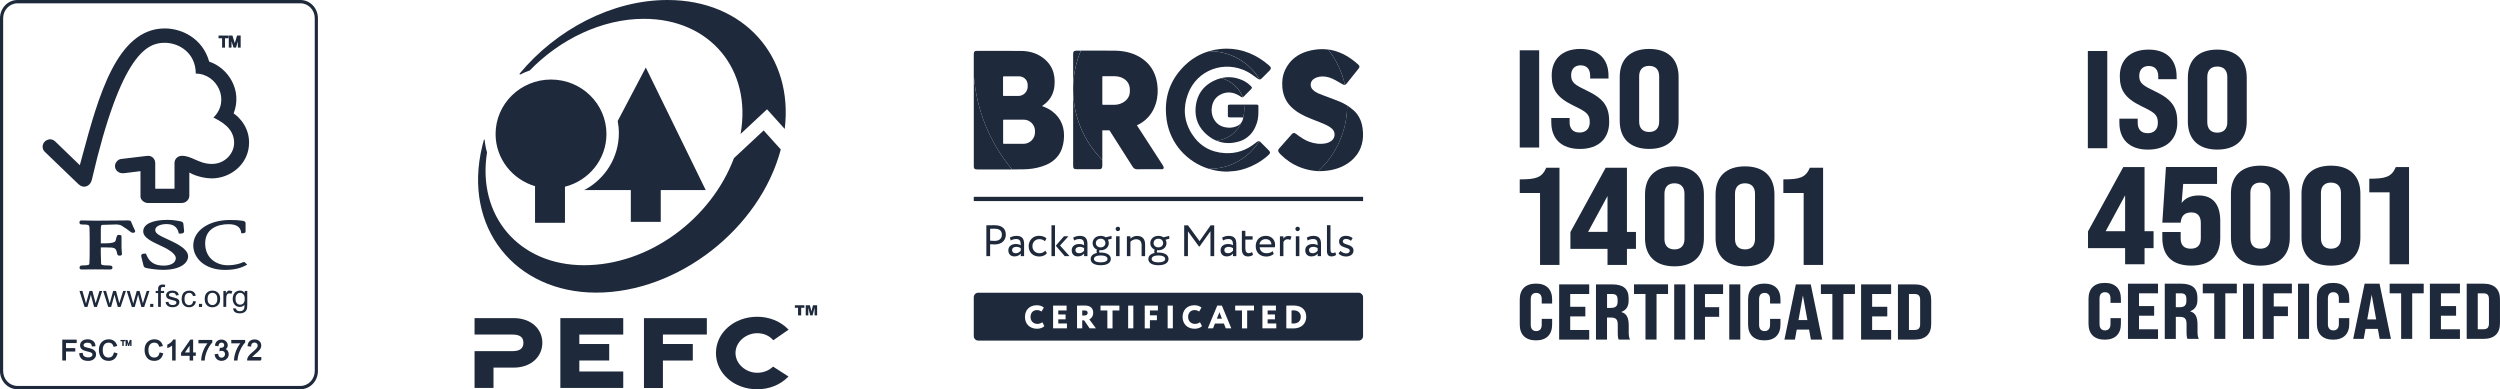 <?xml version="1.0" encoding="UTF-8"?>
<svg id="Layer_2" data-name="Layer 2" xmlns="http://www.w3.org/2000/svg" viewBox="0 0 861.86 134.2">
  <g id="certificazioni-loghi">
    <g id="fsc-logo">
      <g>
        <path d="M6.03,1.14C3.3,1.14,1.09,3.44,1.09,6.28v121.63c0,2.84,2.21,5.14,4.94,5.14h97.54c2.73,0,4.94-2.3,4.94-5.14V6.28c0-2.84-2.21-5.14-4.94-5.14H6.03ZM0,6.28C0,2.81,2.7,0,6.03,0h97.54c3.33,0,6.03,2.81,6.03,6.28v121.63c0,3.47-2.7,6.28-6.03,6.28H6.03c-3.33,0-6.03-2.81-6.03-6.28V6.28Z" style="fill: #1e293b; fill-rule: evenodd;"/>
        <path d="M29.15,105.81l-1.75-5.51h1.01l.91,3.18.32,1.19c.01-.06.12-.43.31-1.13l.91-3.23h.98l.85,3.19.28,1.05.33-1.06,1-3.19h.94l-1.83,5.51h-.97l-.89-3.3-.22-.94-1.18,4.24h-.98Z" style="fill: #1e293b;"/>
        <path d="M37.31,105.81l-1.75-5.51h1l.92,3.18.32,1.19c.02-.06.11-.43.31-1.13l.9-3.23h.99l.85,3.19.28,1.05.33-1.06,1.01-3.19h.94l-1.83,5.51h-.97l-.9-3.3-.22-.94-1.18,4.24h-.98Z" style="fill: #1e293b;"/>
        <path d="M45.45,105.81l-1.76-5.51h1.01l.91,3.18.32,1.19c.01-.06.12-.43.31-1.13l.9-3.23h.98l.85,3.19.28,1.05.33-1.06,1.01-3.19h.93l-1.81,5.53h-.98l-.89-3.3-.22-.94-1.17,4.24h-1.01Z" style="fill: #1e293b;"/>
        <path d="M52.86,104.76h-1.09v1.06h1.09v-1.06Z" style="fill: #1e293b;"/>
        <path d="M54.51,105.81v-4.78h-.84s0-.72,0-.72h.84v-.59c0-.38.03-.64.1-.82.1-.24.26-.43.5-.59.23-.16.56-.22.98-.22.26,0,.57.03.89.09l-.15.81c-.21-.03-.39-.06-.57-.06-.29,0-.51.06-.62.18-.12.12-.18.34-.18.68v.51h1.12v.72h-1.12v4.78h-.96Z" style="fill: #1e293b;"/>
        <path d="M57.08,104.15l.97-.12c.06.38.2.65.44.85.24.19.59.29,1.03.29s.77-.09.99-.25c.22-.18.32-.39.32-.62,0-.21-.09-.38-.29-.5-.13-.08-.45-.19-.98-.31-.7-.17-1.18-.32-1.46-.44-.28-.13-.49-.3-.63-.52-.15-.23-.21-.48-.21-.74,0-.24.06-.48.18-.68.11-.21.28-.39.47-.53.15-.1.35-.19.62-.28.26-.07.54-.11.84-.11.44,0,.83.06,1.17.19.33.12.59.29.75.51.16.21.27.5.33.85l-.95.12c-.04-.29-.17-.51-.36-.68-.21-.16-.5-.24-.86-.24-.43,0-.75.07-.94.21-.19.14-.28.3-.28.5,0,.12.04.23.12.33.08.1.2.18.37.24.09.03.37.12.84.24.67.18,1.15.32,1.41.43.26.12.48.28.64.49.16.21.23.49.23.8s-.1.6-.28.87c-.19.28-.45.49-.81.63-.35.16-.75.23-1.2.23-.74,0-1.3-.14-1.69-.44-.43-.29-.69-.74-.78-1.33Z" style="fill: #1e293b;"/>
        <path d="M66.6,103.8l.95.12c-.1.63-.37,1.12-.78,1.47-.43.37-.95.54-1.57.54-.77,0-1.41-.24-1.87-.73-.47-.5-.71-1.21-.71-2.11,0-.6.1-1.12.31-1.57.2-.44.51-.78.93-1,.42-.23.86-.33,1.36-.33.62,0,1.12.14,1.51.45.4.3.65.74.75,1.31l-.95.12c-.09-.37-.24-.65-.48-.83-.22-.19-.49-.28-.81-.28-.49,0-.87.17-1.17.5-.31.34-.46.87-.46,1.61s.15,1.27.44,1.61c.29.34.67.51,1.15.51.37,0,.7-.11.95-.33.21-.23.37-.58.44-1.05Z" style="fill: #1e293b;"/>
        <path d="M69.67,104.76h-1.09v1.06h1.09v-1.06Z" style="fill: #1e293b;"/>
        <path d="M71.56,103.06c0,.71.16,1.24.48,1.58.32.35.72.53,1.2.53s.88-.18,1.2-.53c.32-.35.48-.89.48-1.62,0-.69-.17-1.21-.48-1.55-.32-.35-.73-.53-1.2-.53s-.88.18-1.2.52c-.32.37-.48.9-.48,1.59ZM70.57,103.07c0-1.03.29-1.78.88-2.27.49-.41,1.08-.61,1.79-.61.78,0,1.42.24,1.92.74.5.5.74,1.18.74,2.06,0,.71-.11,1.26-.33,1.67-.22.41-.54.72-.96.95-.42.22-.88.33-1.38.33-.79,0-1.45-.24-1.93-.74-.49-.5-.73-1.21-.73-2.14Z" style="fill: #1e293b;"/>
        <path d="M77.01,105.81v-5.51h.85v.84c.22-.4.43-.65.62-.79.19-.12.4-.19.62-.19.33,0,.65.1,1,.3l-.34.85c-.23-.12-.46-.18-.7-.18-.21,0-.4.06-.57.18-.17.12-.29.29-.35.51-.11.33-.15.69-.15,1.09v2.88l-.98.02Z" style="fill: #1e293b;"/>
        <path d="M81.2,102.96c0,.72.16,1.25.46,1.58.3.33.67.5,1.13.5s.83-.17,1.13-.49c.3-.33.45-.85.45-1.56s-.16-1.19-.47-1.53c-.31-.34-.68-.51-1.13-.51s-.79.17-1.1.51c-.31.33-.47.83-.47,1.5ZM80.4,106.27l.97.12c.05.29.15.49.32.63.24.17.57.27.98.27.45,0,.78-.09,1.03-.27.24-.18.41-.42.5-.73.06-.19.07-.6.07-1.21-.42.49-.95.73-1.58.73-.8,0-1.41-.28-1.83-.82-.43-.54-.64-1.21-.64-1.97,0-.52.1-1.01.3-1.45.2-.44.48-.79.86-1.03.38-.24.82-.37,1.32-.37.67,0,1.22.27,1.67.81v-.69h.88v4.76c0,.85-.09,1.46-.28,1.83-.18.35-.47.64-.86.84-.4.21-.87.31-1.45.31-.67,0-1.22-.14-1.65-.43-.42-.3-.62-.74-.61-1.34Z" style="fill: #1e293b;"/>
        <path d="M28.38,53.77c5.51-20.38,11.88-43.97,28.44-43.97,5.64,0,12.94,3.19,15.3,11.44,6.51,2.15,11.55,9.85,8.43,17.85,0,0,5.3,3.33,5.32,10.02.02,7.36-6.3,12.39-12.92,12.39-1.77,0-5.2-.57-7.68-2.03v8.01c0,1.35-1.18,2.49-2.56,2.49h-11.81c-1.17-.01-2.47-1.09-2.47-2.2v-8.77s-5.64.7-5.63.7c.02.02-.24.02-.44.02-1.58.02-2.72-1.11-2.72-2.47,0-1.16.98-2.29,2.06-2.44l8.89-1.06s.53-.03.55-.03c1.31,0,2.37,1.1,2.38,2.48v8.85h6.64v-8.88c0-1.22.97-2.46,2.56-2.46,1.64,0,3.01.62,4.48,1.27,1.67.74,3.44,1.53,5.84,1.53,4.55.01,7.67-3.65,7.67-7.25s-2.2-6.42-7.14-8.73c5.97-5.78,1.32-15.16-6.08-15.16,0-7.08-5.72-10.62-10.68-10.62-5.9,0-14.99,3.28-25.16,47.27,0,0-.02.03-.03.08-.08.3-.36,1.32-1.41,1.93-1.18.66-2.36.22-3.18-.55-2.97-2.87-11.56-11.13-11.61-11.17-1.04-.99-.9-2.61,0-3.49.89-.85,2.37-1.25,3.65-.02.01,0,6.39,6.12,8.45,8.15.29-1.05.58-2.11.86-3.18Z" style="fill: #1e293b;"/>
        <path d="M55.7,84.86c-3.93-1.81-6.32-3.05-6.32-5.12,0-2.46,3.11-3.92,8.29-3.94,1.82,0,3.03.21,4.03.39.85.16,1.46.28,1.53,1.04l.24,2.4c.02.24-.04.44-.18.59-.25.27-.67.32-1.34.32h-.29l-.07-.27c-.36-1.41-1.17-3.02-4.16-3.02-2.3,0-3.91.84-3.91,2.05s1.52,1.93,4.03,3.09l.09.04,1.71.8c3.76,1.8,5.5,3.43,5.5,5.13,0,2.33-2.67,4.67-8.67,4.67-2.14,0-4.68-.42-5.16-.51-1.13-.21-1.37-.32-1.56-1,0,0-.7-2.79-.69-2.78-.1-.35-.17-.72.05-.99.24-.3.69-.32,1.24-.32h.25l.09.23c1.02,2.7,2.88,3.91,6.01,3.91,2.03,0,4.19-.69,4.19-2.62,0-1.2-1.8-2.68-4.92-4.1Z" style="fill: #1e293b;"/>
        <path d="M66.63,84.62c0,4.19,3.76,8.43,10.96,8.43,3.63,0,5.67-.8,7.2-1.58l.42-.21-.67-.71.03.03c-.16-.22-.29-.25-.53-.25l-.35.11h-.03c-.58.27-2.23,1-5.2,1-3.72,0-7.73-2.35-7.73-7.51s4.35-6.64,8.06-6.64c2.67,0,4.09.92,4.35,2.82l.03.31h.33c.32,0,1.16,0,1.16-.61v-2.87c0-.7-.84-.81-1.19-.85l-.34-.04c-.86-.11-1.68-.21-3.86-.21-7.32,0-12.64,3.7-12.64,8.79Z" style="fill: #1e293b;"/>
        <path d="M33.02,76.08l10.62-.09c.9,0,1.4,0,1.54.41.5,1.26.9,2.11,1.15,2.62l.02.03c.2.43.25.55.25.68,0,.52-.63.52-.84.52-.35,0-.6-.19-1-.51l-.06-.04h-.01c-.45-.36-1.21-.96-2.67-1.84-.46-.3-1.19-.48-1.98-.48-.83,0-3.59.1-4.72.14-.31.01-.56.02-.56,1.38v4.99h1.75c1.97,0,3.21-.35,3.36-.96.36-1.61.49-1.95,1.05-1.95.34,0,.97,0,.97.51v3.42c0,.8.05,1.4.1,1.87l.05.82c0,.17-.07.53-.77.53-.33,0-.73-.07-.85-.54-.43-2.21-.76-2.29-3.74-2.29h-1.93v1.99c0,1.02.04,2.48.1,3.57h0c.02.33.04.65,2.35.65.98,0,1.57.06,1.57.74,0,.6-.43.65-.94.65h-.15s0,0,0,0c-.26-.01-1.05-.04-4.87-.04-3.52,0-4.3.03-4.59.04h-.02s-.14,0-.14,0c-.63,0-.63-.48-.63-.65,0-.62.4-.74,1.04-.74,2.31,0,2.33-.33,2.34-.66.07-1.18.1-2.65.1-3.57v-5.55l-.04-2.57-.02-.61c-.04-.96-.12-1.17-2.74-1.17-.72,0-.72-.56-.72-.74,0-.39.28-.65.66-.65l4.98.09Z" style="fill: #1e293b;"/>
        <path d="M78.87,12.25v4.17h.94v-2.23l.7,2.23h.85l.64-2.14v2.14h.97v-4.17h-1.24l-.79,2.62-.81-2.62h-1.25Z" style="fill: #1e293b;"/>
        <path d="M75.34,12.26v.93h1.23v3.23h1v-3.23h1.24v-.93h-3.47Z" style="fill: #1e293b;"/>
        <path d="M37.49,116.97h0c-.99.01-1.82.33-2.45.99-.64.65-.95,1.57-.95,2.69,0,1.02.26,1.9.8,2.63.55.76,1.43,1.13,2.59,1.13.73,0,1.35-.2,1.89-.6.54-.41.9-1.03,1.11-1.82l.05-.18-1.24-.33-.05.18c-.13.56-.35.96-.64,1.21-.29.25-.67.39-1.17.39-.61,0-1.09-.21-1.45-.63h0c-.36-.41-.56-1.06-.56-1.99,0-.8.18-1.41.53-1.86.34-.43.85-.66,1.54-.66.42,0,.75.1,1.02.31.26.22.48.54.61.98l.05.17,1.25-.3-.06-.19c-.2-.69-.55-1.21-1.06-1.58-.51-.37-1.12-.54-1.81-.54Z" style="fill: #1e293b;"/>
        <path d="M30.17,116.98c-.76,0-1.39.18-1.86.57-.47.39-.71.9-.71,1.5,0,.52.18.98.57,1.31.38.34.97.58,1.74.75h0c.75.15,1.29.33,1.58.48.13.08.23.17.29.27.06.1.1.23.1.39-.01.3-.13.52-.39.7-.27.18-.63.28-1.12.28s-.92-.12-1.28-.35c-.32-.22-.51-.56-.54-1.05l-.02-.19-1.21.11v.18c.04.73.32,1.33.83,1.8.51.48,1.28.69,2.27.69.78,0,1.43-.21,1.94-.63.51-.42.76-.96.76-1.61,0-.5-.14-.92-.44-1.23-.28-.3-.61-.52-.99-.66-.36-.14-.84-.27-1.41-.4-.64-.14-1.04-.28-1.23-.41-.16-.11-.24-.25-.24-.5,0-.26.11-.46.35-.6.26-.15.6-.24,1.04-.24.48,0,.84.11,1.06.29h0c.22.17.37.45.4.84v.18s1.25-.08,1.25-.08v-.18c-.05-.7-.31-1.26-.83-1.66-.5-.39-1.15-.57-1.93-.57Z" style="fill: #1e293b;"/>
        <path d="M21.47,117.08v7.2h1.28v-3.09h3.2v-1.18h-3.2v-1.74h3.69v-1.19h-4.97Z" style="fill: #1e293b;"/>
        <path d="M41.54,117.19v.46h.62v1.62h.49v-1.62h.62v-.46h-1.73Z" style="fill: #1e293b;"/>
        <path d="M43.3,117.19v2.08h.47v-1.13l.35,1.13h.43l.32-1.09v1.09h.47v-2.08h-.61l-.39,1.31-.41-1.31h-.62Z" style="fill: #1e293b;"/>
        <path d="M53.24,116.97h0c-.99.01-1.82.33-2.45.99-.64.65-.95,1.57-.95,2.69,0,1.02.26,1.9.8,2.63.55.76,1.43,1.13,2.59,1.13.73,0,1.35-.2,1.89-.6.54-.41.9-1.03,1.11-1.82l.05-.18-1.24-.33-.04.18c-.14.56-.36.96-.65,1.21-.29.25-.67.39-1.17.39-.61,0-1.09-.21-1.45-.63h0c-.36-.41-.56-1.06-.56-1.99,0-.8.18-1.41.53-1.86.34-.43.85-.66,1.54-.66.42,0,.75.1,1.02.31.26.22.48.54.61.98l.05.17,1.25-.3-.06-.19c-.2-.69-.55-1.21-1.06-1.58-.51-.37-1.12-.54-1.81-.54Z" style="fill: #1e293b;"/>
        <path d="M59.71,117.04l-.05.1c-.33.63-.95,1.18-1.89,1.64l-.1.05v1.2l.25-.1c.56-.22,1.03-.48,1.42-.78v5.13h1.21v-7.24h-.84Z" style="fill: #1e293b;"/>
        <path d="M65.61,117.08l-3.19,4.56v1.02h2.95v1.63h1.21v-1.63h.92v-1.15h-.92v-4.43h-.97ZM63.76,121.51l1.6-2.34v2.34h-1.6Z" style="fill: #1e293b; fill-rule: evenodd;"/>
        <path d="M68.41,117.18v1.18h3.12c-.59.75-1.09,1.63-1.47,2.61-.44,1.12-.67,2.16-.7,3.12v.19s1.2,0,1.2,0l.02-.17c.09-1.13.37-2.23.85-3.29.47-1.04,1.01-1.92,1.64-2.62h.12v-1.02h-4.78Z" style="fill: #1e293b;"/>
        <path d="M78.23,119.93c-.11.16-.25.29-.42.41.29.12.51.32.69.57.23.35.35.75.35,1.18,0,.67-.24,1.23-.74,1.67-.49.43-1.07.64-1.74.64s-1.18-.19-1.61-.58h0c-.43-.39-.67-.9-.75-1.51l-.02-.18,1.19-.17.04.17c.08.44.22.73.4.91.18.18.42.28.75.28s.62-.11.86-.35c.23-.24.35-.53.35-.88s-.1-.61-.31-.82c-.2-.21-.47-.32-.84-.32-.15,0-.32.03-.54.08l-.26.06.16-1.17h.16c.22,0,.38-.01.5-.03.11-.02.23-.06.39-.14.14-.08.25-.17.33-.29h0s0,0,0,0c.08-.11.12-.27.12-.48,0-.3-.09-.5-.26-.64-.19-.16-.4-.23-.66-.23-.3,0-.51.09-.7.27-.17.17-.29.44-.35.82l-.03.19-1.21-.22.04-.18c.11-.63.36-1.12.78-1.44.4-.33.9-.48,1.44-.48.6,0,1.13.18,1.54.56.41.38.63.85.63,1.4,0,.35-.08.66-.26.93Z" style="fill: #1e293b;"/>
        <path d="M79.73,117.18v1.18h3.12c-.6.75-1.09,1.63-1.47,2.61-.44,1.12-.67,2.16-.7,3.12v.19s1.21,0,1.21,0v-.17c.1-1.13.38-2.23.86-3.29.47-1.04,1.01-1.92,1.65-2.62h.12v-1.02h-4.78Z" style="fill: #1e293b;"/>
        <path d="M89.92,124.28v-.19h.16v-1.01h-3.18c.17-.2.41-.42.73-.69.95-.75,1.6-1.38,1.93-1.84.34-.47.51-.95.51-1.44,0-.58-.21-1.08-.62-1.48-.41-.41-.98-.61-1.69-.61-.66,0-1.22.18-1.66.55-.44.38-.68.92-.74,1.6l-.02.18,1.25.14v-.21c0-.43.12-.72.33-.9.21-.2.48-.29.81-.29.34.01.6.11.8.3.2.18.31.42.31.71,0,.34-.15.69-.48,1.07-.35.38-.74.75-1.18,1.11h0c-.73.6-1.26,1.1-1.54,1.53-.28.42-.43.84-.43,1.28v.19h4.7Z" style="fill: #1e293b;"/>
      </g>
    </g>
    <g id="brcgs-logo">
      <rect x="335.7" y="67.85" width="134.22" height="1.47" style="fill: #1e293b;"/>
      <g>
        <path d="M450.66,17.7c-3.41,1.01-6.05,3.08-7.6,6.36-.92,1.95-1.16,4.02-.97,6.16.26,2.92,1.47,5.35,3.7,7.25.3.25.61.5.92.72h0c.15.11.3.21.45.32.1.07.2.14.31.2.16.11.34.21.5.31.16.1.32.19.49.28.33.19.67.37,1.01.53.13.07.25.13.38.19.15.07.31.14.46.21.43.19.87.38,1.3.56.44.18.89.37,1.34.54,1.34.53,2.68,1.04,3.99,1.63.81.36,1.61.83,2.26,1.43.08.07.15.14.21.21.2.22.35.46.46.72.11.25.18.52.21.78.03.37,0,.74-.12,1.1-.04.11-.08.21-.13.32-.07.15-.16.3-.26.45-.1.14-.22.27-.35.4-.13.12-.29.24-.45.34-.3.19-.64.36-.98.49-.21.08-.43.14-.64.19-2,.41-3.95.15-5.83-.54-.19-.07-.37-.14-.54-.22-.18-.07-.35-.16-.53-.24-.35-.17-.69-.35-1.01-.55-.5-.29-.97-.61-1.44-.95-.31-.22-.62-.46-.92-.69-.6-.46-1.01-.49-1.46-.04-.03.03-.06.07-.09.1-1.48,1.63-2.93,3.28-4.37,4.94-.24.27-.34.53-.31.79.01.06.02.11.04.17.02.06.04.12.07.18.05.09.11.18.18.27h0c.15.2.31.38.48.56.05.06.12.12.18.18.95.94,1.95,1.76,3,2.45.26.17.53.34.79.5.27.16.54.31.81.45,1.5.79,3.06,1.37,4.67,1.74.29.07.58.13.88.19.74.13,1.48.23,2.23.29.16.01.33.03.49.03,6.09-5.64,9.92-13.69,9.97-22.64-.41-.26-.84-.51-1.27-.72-1.6-.8-3.32-1.38-4.99-2.03-1.28-.5-2.58-.92-3.84-1.47-.63-.28-1.25-.7-1.75-1.19-1.12-1.1-.95-2.87.34-3.76.47-.32,1.06-.56,1.62-.68,1.7-.34,3.36-.07,4.91.67,1.13.53,2.19,1.2,3.28,1.82.38.22.67.31.92.25-1.02-4.51-3.02-8.65-5.77-12.17-.7-.09-1.41-.14-2.12-.14-1.66,0-3.36.25-5.1.76" style="fill: #1e293b;"/>
        <path d="M380.02,35.93v-9.44c0-.12.1-.22.21-.22h3.97c2.58,0,5.31,1.46,5.31,4.68v.54c0,2.98-2.82,4.65-5.39,4.65h-3.88c-.12,0-.21-.1-.21-.21M372.61,17.46c-1.71,4.1-2.65,8.59-2.65,13.3,0,9.52,3.84,18.13,10.06,24.38v-10.2h2.46c.14.2.27.4.39.6,2.53,3.97,5.06,7.93,7.58,11.91.35.55.76.83,1.36.89.08.01.17.01.27.01.56,0,1.13,0,1.69-.01,1.54,0,3.08,0,4.62,0h2.23c.37,0,.47-.2.51-.29.19-.43-.15-.89-.39-1.27-2.65-4.09-8.73-13.46-8.81-13.6.41-.19.81-.36,1.18-.59,2.63-1.57,4.42-3.87,5.36-6.91.69-2.26.8-4.56.46-6.88-.61-4.12-2.66-7.28-6.34-9.32-2.57-1.42-5.37-1.97-8.26-2.01-1.84-.03-3.69-.03-5.54-.03-2.06,0-4.12,0-6.17.01" style="fill: #1e293b;"/>
        <path d="M345.82,49.37v-7.9c0-.12.1-.22.21-.22h6.88c2.15,0,3.9,1.75,3.9,3.9v.46c0,2.2-1.78,3.97-3.97,3.97h-6.81c-.12,0-.21-.1-.21-.21M345.79,32.86v-6.33c0-.12.1-.21.21-.21h5.35c1.62,0,2.94,1.32,2.94,2.94v.59c0,1.78-1.45,3.23-3.23,3.23h-5.06c-.12,0-.21-.1-.21-.21M336.88,17.53c-.91,0-1.18.28-1.18,1.2,0,2.37,0,4.74,0,7.11.91,12.35,5.72,23.61,13.2,32.56,1.26,0,2.53-.01,3.79-.02,2.23-.02,4.43-.32,6.57-1.02,2.18-.71,4.11-1.81,5.52-3.68,1.19-1.58,1.72-3.39,1.95-5.33.47-4.05-.77-7.59-4.05-10.03-1.05-.78-2.22-1.3-3.46-1.76.5-.39,1.12-.79,1.64-1.3,1.57-1.53,2.43-3.44,2.65-5.59.45-4.31-.94-7.83-4.68-10.23-2.05-1.31-4.36-1.85-6.75-1.88-2.58-.03-5.16-.03-7.74-.03s-4.97,0-7.45,0" style="fill: #1e293b;"/>
        <path d="M416.87,17.64c-3.11.9-5.9,2.5-8.31,4.81-4.52,4.34-6.67,9.52-6.63,15.4,0,.09,0,.17,0,.26.02.99.1,1.99.24,3.01,0,.02,0,.04,0,.06.02.12.04.24.06.37,1.25,8.01,6.99,14.3,14.48,16.64h0c.08,0,.15,0,.23,0,7.23,0,13.58-3.79,17.17-9.49h0c-.25-.07-.5,0-.81.21-.16.11-.42.33-.58.45-3.02,2.43-6.47,3.64-10.37,3.43-4.97-.27-8.85-2.5-11.48-6.66-2.72-4.29-3.09-8.93-1.36-13.65,3.1-8.5,12.71-11.88,20.59-7.71,1.05.56,2.42,1.62,3.41,2.3.32.22.55.34.76.34-.05-.09-.11-.18-.17-.27-3.59-5.71-9.94-9.5-17.17-9.5h-.07Z" style="fill: #1e293b;"/>
        <path d="M424.04,36.07c-.1,0-.2,0-.31.01-.27.04-.43.18-.43.45,0,1.16,0,2.32,0,3.48,0,.26.15.4.39.45.13.03,4.65.03,4.9.03h0c.24-.93.37-1.9.37-2.9,0-.51-.02-1.02-.09-1.52-1.61,0-3.22,0-4.84,0" style="fill: #1e293b;"/>
        <path d="M420.97,26.93c-.4.1-.79.22-1.19.37-4.5,1.65-7.15,4.9-7.59,9.71-.35,3.86,1.07,7.13,4.06,9.59,1,.83,2.05,1.47,3.14,1.92,3.9-.4,7.05-2.9,8.57-6.29-.44.64-1.09,1.09-1.89,1.39-1.12.43-2.28.49-3.46.3-1.8-.29-3.2-1.2-4.11-2.81-.77-1.38-.97-2.87-.69-4.4.35-1.91,1.38-3.38,3.14-4.21,2.13-1.01,4.23-.76,6.23.46.29.18.47.3.75.49.21.14.37.17.53.07-1.29-3.23-4.08-5.73-7.51-6.6h0Z" style="fill: #1e293b;"/>
        <path d="M371.19,17.47c-.96,0-1.23.26-1.23,1.21v38.46c0,.91.27,1.19,1.18,1.2,2.58,0,5.16,0,7.73,0,.83,0,1.1-.27,1.14-1.1,0-.19,0-.38,0-.57v-1.53c-6.22-6.25-10.06-14.86-10.06-24.38,0-4.71.94-9.21,2.65-13.3-.47,0-.95,0-1.42,0" style="fill: #1e293b;"/>
        <path d="M335.7,57.2c0,.95.27,1.21,1.24,1.21,3.99,0,7.98,0,11.97,0-7.48-8.95-12.29-20.22-13.2-32.56,0,10.45,0,20.91,0,31.36" style="fill: #1e293b;"/>
        <path d="M420.51,16.91c-1.26.14-2.47.38-3.64.72h.07c7.35,0,13.79,3.91,17.34,9.77.21,0,.4-.1.65-.33l1.07-1.07c.43-.42.84-.83,1.26-1.26l.32-.32c.47-.5.63-.82.49-1.17-.09-.22-.31-.45-.65-.75-4.13-3.61-9.13-5.73-14.53-5.73-.79,0-1.58.05-2.38.14" style="fill: #1e293b;"/>
        <path d="M416.95,58.19c-.08,0-.16,0-.23,0,1.98.62,4.09.96,6.27.98.86-.07,1.73-.1,2.59-.2,2.62-.31,5.18-1.22,7.45-2.48.11-.06.23-.13.34-.19.3-.17.59-.35.89-.54.11-.07.23-.15.34-.22.22-.15.45-.31.67-.46.22-.16.44-.32.65-.48.11-.08.21-.16.31-.24.1-.08.2-.16.29-.24.11-.09.21-.18.31-.26.11-.1.22-.19.32-.29.09-.07.17-.15.25-.23.04-.04.08-.08.12-.12.43-.44.41-.83-.04-1.31-.09-.1-.19-.2-.29-.29-.61-.64-1.25-1.26-1.87-1.88-.25-.24-.49-.48-.73-.72-.17-.17-.32-.28-.48-.32-3.59,5.7-9.94,9.49-17.17,9.49" style="fill: #1e293b;"/>
        <path d="M421.47,26.82c-.05,0-.1.02-.15.03-.11.03-.22.05-.34.08t0,0c3.43.87,6.21,3.37,7.51,6.6.06-.03.12-.08.18-.15.87-.93,1.82-1.75,2.68-2.69.33-.37.32-.55-.02-.91-.86-.89-1.85-1.61-2.97-2.11-1.56-.7-3.14-1.06-4.73-1.06-.71,0-1.43.07-2.14.22" style="fill: #1e293b;"/>
        <path d="M428.59,40.48s0,0,0,0M428.96,37.58c0,1-.13,1.97-.37,2.9-.02.19-.03.31-.05.43-.11.5-.31.94-.57,1.31-1.52,3.39-4.67,5.89-8.57,6.29.03.01.07.03.11.04.07.03.15.06.23.09.15.06.31.11.46.16.07.03.15.05.23.07.16.05.32.09.48.13.09.02.17.04.26.06.09.02.17.04.26.06.1.02.2.04.29.05.07.01.15.02.22.03.08.01.17.03.26.03.08,0,.16.02.24.03.1,0,.19.02.29.03.26.02.53.03.79.03,1.13,0,2.29-.17,3.47-.51.2-.06.4-.12.6-.19h0c.19-.07.38-.14.57-.22h0c.07-.03.14-.06.21-.09.14-.06.27-.13.4-.2.06-.03.13-.07.19-.11h0c.17-.1.34-.19.5-.3.16-.1.32-.21.47-.33.3-.23.59-.47.86-.74.12-.12.24-.24.35-.36.05-.05.09-.1.14-.15t0,0s0,0,0,0c.15-.18.3-.36.44-.55.06-.08.11-.15.17-.24.11-.16.21-.32.31-.49t0,0c.1-.16.2-.33.29-.51t0,0c.09-.17.18-.35.26-.53.21-.46.4-.93.56-1.43.47-1.44.53-2.91.52-4.38v-1.44c0-.26-.21-.48-.48-.48,0,0-3.35,0-4.49,0,.07.5.09,1.01.09,1.52" style="fill: #1e293b;"/>
        <path d="M457.88,17.07c2.75,3.53,4.75,7.66,5.77,12.17.21-.04.41-.2.62-.47,1.35-1.67,2.7-3.35,4.03-5.04.52-.66.48-1.02-.17-1.58-.76-.64-1.51-1.29-2.33-1.86-2.52-1.77-5.17-2.86-7.94-3.23h0Z" style="fill: #1e293b;"/>
        <path d="M454.47,58.99c.14,0,.27.01.41.02,1.97-.03,3.65-.24,5.23-.67.26-.07.52-.15.78-.23.26-.09.51-.18.76-.27.29-.11.58-.23.86-.35,1.56-.7,2.95-1.62,4.14-2.84.32-.33.63-.68.92-1.06.1-.14.2-.27.3-.41.1-.14.19-.27.28-.42.18-.28.34-.56.49-.84.15-.29.28-.58.4-.87.18-.44.33-.89.45-1.34.47-1.73.52-3.57.26-5.47-.03-.22-.07-.44-.11-.66-.02-.09-.03-.17-.05-.26-.02-.12-.05-.24-.08-.36-.02-.1-.05-.2-.07-.29-.01-.04-.02-.08-.03-.11-.02-.09-.05-.18-.08-.27-.02-.06-.04-.13-.06-.19-.03-.09-.06-.17-.09-.25,0-.02-.01-.05-.02-.07-.04-.12-.09-.23-.14-.35-.04-.12-.09-.23-.15-.35-.05-.11-.1-.22-.16-.33-.04-.07-.07-.15-.11-.22-.14-.26-.29-.52-.45-.76-.04-.06-.08-.12-.12-.18-.07-.1-.14-.2-.21-.29-.09-.11-.17-.22-.26-.32-.09-.11-.18-.21-.27-.31,0,0,0,0,0,0-.09-.1-.19-.2-.29-.3-.16-.16-.33-.32-.51-.47-.64-.56-1.33-1.08-2.06-1.54-.05,8.95-3.88,17-9.97,22.64" style="fill: #1e293b;"/>
      </g>
      <path d="M468.35,100.91h-131.09c-.86,0-1.56.7-1.56,1.56v13.39c0,.87.71,1.56,1.56,1.56h131.09c.87,0,1.56-.7,1.56-1.56v-13.39c0-.87-.7-1.56-1.56-1.56ZM357.47,113.33c-2.43,0-4.12-1.62-4.12-4.05,0-2.25,1.4-4.05,4.11-4.05,1.05,0,1.92.36,2.4.81l-.79,1.35c-.43-.26-.87-.49-1.6-.49-1.21,0-2.2.82-2.2,2.38,0,1.39.96,2.38,2.38,2.38.56,0,1.17-.18,1.7-.57l.69,1.34c-.48.53-1.49.91-2.55.91ZM367.81,113.2h-4.76v-7.85h4.65v1.69h-2.86v1.37h2.52v1.68h-2.52v1.43h2.98v1.69ZM375.65,113.2l-1.91-2.76h-.65v2.76h-1.79v-7.85c.43,0,2.44-.02,2.67-.02,2.13,0,2.9,1.07,2.9,2.51s-.9,2.05-1.33,2.27l2.29,3.09h-2.17ZM385.89,107.04h-2.35v6.17h-1.79v-6.17h-2.35v-1.69h6.5v1.69ZM390.71,113.2h-1.79v-7.85h1.79v7.85ZM399.17,107.04h-2.74v1.66h2.41v1.68h-2.41v2.83h-1.79v-7.85h4.54v1.69ZM404.33,113.2h-1.79v-7.85h1.79v7.85ZM411.81,113.33c-2.44,0-4.12-1.62-4.12-4.05,0-2.25,1.4-4.05,4.11-4.05,1.03,0,1.92.36,2.4.81l-.8,1.35c-.42-.26-.86-.49-1.59-.49-1.21,0-2.21.82-2.21,2.38,0,1.39.97,2.38,2.39,2.38.56,0,1.17-.18,1.7-.57l.69,1.34c-.48.53-1.5.91-2.55.91ZM422.58,113.2l-.65-1.66h-3.1l-.64,1.66h-1.81l3.26-7.85h1.6l3.25,7.85h-1.91ZM432.3,107.04h-2.35v6.17h-1.78v-6.17h-2.35v-1.69h6.49v1.69ZM439.98,113.2h-4.77v-7.85h4.66v1.69h-2.86v1.37h2.52v1.68h-2.52v1.43h2.98v1.69ZM445.84,113.22c-.42,0-1.45-.02-2.2-.02h-.19v-7.85h.15c.42,0,1.81-.03,2.32-.03,3.14,0,4.4,1.81,4.4,3.9,0,2.2-1.5,4.01-4.49,4.01ZM374.95,107.86c0,.67-.54.91-1.22.91h-.64v-1.73c.37-.01.52-.02.78-.02.87,0,1.09.41,1.09.84ZM421.26,109.87h-1.76l.89-2.22.88,2.22ZM448.43,109.21c0,1.49-.98,2.32-2.53,2.32-.25,0-.41,0-.65-.02v-4.48c.23-.04.48-.04.67-.04,1.46,0,2.52.77,2.52,2.22Z" style="fill: #1e293b;"/>
      <path d="M342.95,78.85c1.68,0,2.44.8,2.44,2.06,0,1.34-.94,2.14-2.5,2.14-.53,0-1.03-.03-1.55-.08v-4.1c.5-.02,1.18-.03,1.61-.03ZM341.34,88.29v-4.08c.53.05,1.17.06,1.59.06,2.6,0,3.82-1.61,3.82-3.34s-.9-3.29-3.93-3.29c-.67,0-2.19.03-2.78.03v10.62h1.29ZM350.14,87.3c-.79,0-1.23-.42-1.23-1.08,0-.79.73-1.12,1.46-1.12.59,0,1.11.15,1.53.46v.87c-.35.41-.87.88-1.76.88ZM348.47,82.9c.55-.29,1.05-.5,1.88-.5,1.35,0,1.55.88,1.55,2.16-.46-.33-1.17-.44-1.7-.44-1.47,0-2.58.77-2.58,2.17,0,1.32.85,2.11,2.09,2.11,1.12,0,1.78-.47,2.19-.99v.88h1.15v-4.19c0-1.78-.68-2.79-2.63-2.79-.85,0-1.67.24-2.28.62l.32.97ZM360.34,86.42c-.46.52-1.14.88-1.96.88-1.35,0-2.46-.93-2.46-2.43s1.11-2.43,2.34-2.43c.71,0,1.38.18,1.96.71l.56-.96c-.64-.64-1.59-.9-2.69-.9-2,0-3.46,1.58-3.46,3.57,0,2.16,1.49,3.57,3.66,3.57,1.05,0,2.05-.39,2.63-1.14l-.58-.88ZM362.49,88.29h1.21v-10.62h-1.21v10.62ZM368.34,81.46h-1.55l-2.82,3.26,3.08,3.57h1.65l-3.26-3.66,2.9-3.17ZM371.98,87.3c-.79,0-1.23-.42-1.23-1.08,0-.79.73-1.12,1.46-1.12.59,0,1.11.15,1.53.46v.87c-.35.41-.87.88-1.76.88ZM370.31,82.9c.55-.29,1.05-.5,1.88-.5,1.35,0,1.55.88,1.55,2.16-.46-.33-1.17-.44-1.7-.44-1.47,0-2.58.77-2.58,2.17,0,1.32.85,2.11,2.09,2.11,1.12,0,1.78-.47,2.19-.99v.88h1.15v-4.19c0-1.78-.68-2.79-2.63-2.79-.85,0-1.67.24-2.28.62l.32.97ZM377.79,83.81c0-.85.65-1.52,1.65-1.52s1.65.67,1.65,1.52-.7,1.47-1.65,1.47-1.65-.62-1.65-1.47ZM377.13,89.27c0-.76.88-1.21,2.34-1.21s2.34.46,2.34,1.21-.93,1.18-2.34,1.18-2.34-.42-2.34-1.18ZM375.99,89.27c0,1.49,1.49,2.17,3.48,2.17s3.48-.71,3.48-2.17-1.49-2.2-3.48-2.2c-.14,0-.27.02-.41.02-.09-.12-.14-.29-.14-.46,0-.12.02-.26.08-.38.15.02.3.02.46.02,1.68,0,2.79-1.09,2.79-2.46,0-.42-.11-.83-.32-1.18l1.29-.32-.03-.99-2,.49c-.47-.32-1.06-.5-1.73-.5-1.72,0-2.79,1.14-2.79,2.5,0,1,.56,1.85,1.53,2.25-.12.15-.18.36-.18.58,0,.2.05.41.17.56-1.31.27-2.19.97-2.19,2.08ZM384.61,78.89c0,.5.36.79.79.79.38,0,.74-.29.74-.79,0-.44-.36-.73-.74-.73-.42,0-.79.29-.79.73ZM384.76,88.29h1.21v-6.83h-1.21v6.83ZM388.49,88.29h1.21v-4.93c.44-.5,1.15-.88,1.93-.88,1.27,0,1.93.67,1.93,2.09v3.72h1.21v-3.95c0-2.14-1.06-3.01-2.84-3.01-.9,0-1.76.44-2.23.96v-.83h-1.21v6.83ZM397.69,83.81c0-.85.65-1.52,1.65-1.52s1.65.67,1.65,1.52-.7,1.47-1.65,1.47-1.65-.62-1.65-1.47ZM397.02,89.27c0-.76.88-1.21,2.34-1.21s2.34.46,2.34,1.21-.93,1.18-2.34,1.18-2.34-.42-2.34-1.18ZM395.88,89.27c0,1.49,1.49,2.17,3.48,2.17s3.48-.71,3.48-2.17-1.49-2.2-3.48-2.2c-.14,0-.27.02-.41.02-.09-.12-.14-.29-.14-.46,0-.12.02-.26.08-.38.15.02.3.02.46.02,1.68,0,2.79-1.09,2.79-2.46,0-.42-.11-.83-.32-1.18l1.29-.32-.03-.99-2,.49c-.47-.32-1.06-.5-1.73-.5-1.72,0-2.79,1.14-2.79,2.5,0,1,.56,1.85,1.53,2.25-.12.15-.18.36-.18.58,0,.2.05.41.17.56-1.31.27-2.19.97-2.19,2.08ZM408.24,88.29h1.29v-8.54l3.81,5.24h.2l3.76-5.28v8.59h1.29v-10.62h-1.23l-3.82,5.45-3.99-5.45h-1.31v10.62ZM423.31,87.3c-.79,0-1.23-.42-1.23-1.08,0-.79.73-1.12,1.46-1.12.59,0,1.11.15,1.53.46v.87c-.35.41-.87.88-1.76.88ZM421.64,82.9c.55-.29,1.05-.5,1.88-.5,1.35,0,1.55.88,1.55,2.16-.46-.33-1.17-.44-1.7-.44-1.47,0-2.58.77-2.58,2.17,0,1.32.85,2.11,2.09,2.11,1.12,0,1.78-.47,2.19-.99v.88h1.15v-4.19c0-1.78-.68-2.79-2.63-2.79-.85,0-1.67.24-2.28.62l.32.97ZM428.11,85.69c0,1.75.61,2.72,2.14,2.72.76,0,1.38-.27,1.75-.58l-.38-.94c-.24.18-.61.38-1.08.38-.87,0-1.21-.62-1.21-1.7v-2.97h2.5v-1.14h-2.5v-1.9h-1.21v6.13ZM436.35,82.44c1.18,0,1.91.7,1.97,1.82h-4.14c.14-1.05.93-1.82,2.17-1.82ZM438.73,86.59c-.44.41-1.21.71-2.09.71-1.34,0-2.28-.76-2.38-2.05h5.25c.05-.21.08-.49.08-.82,0-1.88-1.41-3.13-3.17-3.13-2.25,0-3.52,1.58-3.52,3.57,0,2.16,1.44,3.57,3.66,3.57.91,0,1.9-.29,2.56-.9l-.38-.96ZM441.24,88.29h1.21v-4.84c.26-.5.64-.97,1.43-.97.41,0,.59.06.93.26l.42-1.14c-.23-.17-.5-.26-1.06-.26-.87,0-1.37.41-1.72.93v-.8h-1.21v6.83ZM446.58,78.89c0,.5.36.79.79.79.38,0,.74-.29.74-.79,0-.44-.36-.73-.74-.73-.42,0-.79.29-.79.73ZM446.73,88.29h1.21v-6.83h-1.21v6.83ZM452.5,87.3c-.79,0-1.23-.42-1.23-1.08,0-.79.73-1.12,1.46-1.12.59,0,1.11.15,1.53.46v.87c-.35.41-.87.88-1.76.88ZM450.83,82.9c.55-.29,1.05-.5,1.88-.5,1.35,0,1.55.88,1.55,2.16-.46-.33-1.17-.44-1.7-.44-1.47,0-2.58.77-2.58,2.17,0,1.32.85,2.11,2.09,2.11,1.12,0,1.78-.47,2.19-.99v.88h1.15v-4.19c0-1.78-.68-2.79-2.63-2.79-.85,0-1.67.24-2.28.62l.32.97ZM457.45,86.46c0,1.32.52,1.94,1.55,1.94.71,0,1.24-.23,1.61-.52l-.27-.93c-.23.15-.53.3-.87.3-.58,0-.8-.42-.8-1.35v-8.26h-1.21v8.8ZM465.31,86.43c0,.62-.58.94-1.21.94-.68,0-1.58-.41-1.97-.87l-.68.87c.32.49,1.41,1.06,2.52,1.06,1.37,0,2.64-.62,2.64-2.06,0-2.4-3.69-1.72-3.69-3.16,0-.46.41-.85,1.09-.85s1.31.3,1.72.67l.58-.93c-.41-.39-1.23-.8-2.35-.8-1.35,0-2.32.73-2.32,1.93,0,2.5,3.69,1.82,3.69,3.2Z" style="fill: #1e293b;"/>
    </g>
    <g id="ISO14001">
      <g>
        <path d="M530.91,66.53h-6.99v-4.69c5.7,0,7.66-.62,9.15-4.02h4.55v33.52h-6.7v-24.81Z" style="fill: #1e293b;"/>
        <path d="M554.18,85.79h-12.79v-5.79l12.16-22.17h7.33v22.12h3.11v5.84h-3.11v5.55h-6.7v-5.55ZM554.18,79.94v-12.36l-6.7,12.36h6.7Z" style="fill: #1e293b;"/>
        <path d="M567.11,82.15v-15.13c0-6.08,3.59-9.67,10.15-9.67s10.15,3.59,10.15,9.67v15.13c0,6.08-3.59,9.67-10.15,9.67s-10.15-3.59-10.15-9.67ZM580.71,82.39v-15.61c0-2.25-1.2-3.59-3.45-3.59s-3.45,1.34-3.45,3.59v15.61c0,2.25,1.2,3.59,3.45,3.59s3.45-1.34,3.45-3.59Z" style="fill: #1e293b;"/>
        <path d="M591.43,82.15v-15.13c0-6.08,3.59-9.67,10.15-9.67s10.15,3.59,10.15,9.67v15.13c0,6.08-3.59,9.67-10.15,9.67s-10.15-3.59-10.15-9.67ZM605.03,82.39v-15.61c0-2.25-1.2-3.59-3.45-3.59s-3.45,1.34-3.45,3.59v15.61c0,2.25,1.2,3.59,3.45,3.59s3.45-1.34,3.45-3.59Z" style="fill: #1e293b;"/>
        <path d="M621.79,66.53h-6.99v-4.69c5.7,0,7.66-.62,9.15-4.02h4.55v33.52h-6.7v-24.81Z" style="fill: #1e293b;"/>
      </g>
      <g>
        <path d="M523.92,17.34h6.7v33.52h-6.7V17.34Z" style="fill: #1e293b;"/>
        <path d="M534.79,42.15v-1.48h6.32v1.48c0,2.06,1.05,3.54,3.45,3.54,2.11,0,3.5-1.29,3.5-3.54,0-2.87-1.15-3.59-5.7-5.79-5.75-2.78-7.42-5.65-7.42-10.34,0-5.46,3.45-9.15,9.91-9.15s9.67,3.69,9.67,9.24v.96h-6.32s0-.91,0-.91c0-2.11-.96-3.64-3.3-3.64-2.06,0-3.26,1.34-3.26,3.4,0,2.59,1.29,3.35,5.79,5.51,5.89,2.83,7.33,5.79,7.33,10.58,0,5.65-3.54,9.34-10.1,9.34s-9.86-3.69-9.86-9.19Z" style="fill: #1e293b;"/>
        <path d="M558.39,41.67v-15.13c0-6.08,3.59-9.67,10.15-9.67s10.15,3.59,10.15,9.67v15.13c0,6.08-3.59,9.67-10.15,9.67s-10.15-3.59-10.15-9.67ZM571.99,41.91v-15.61c0-2.25-1.2-3.59-3.45-3.59s-3.45,1.34-3.45,3.59v15.61c0,2.25,1.2,3.59,3.45,3.59s3.45-1.34,3.45-3.59Z" style="fill: #1e293b;"/>
      </g>
      <g>
        <path d="M523.92,111.85v-8.59c0-3.53,2.01-5.49,5.6-5.49s5.57,1.96,5.57,5.49v1.39h-3.59v-1.52c0-1.39-.68-2.15-1.9-2.15s-1.88.76-1.88,2.15v8.86c0,1.39.68,2.15,1.88,2.15s1.9-.76,1.9-2.15v-2.07h3.59v1.93c0,3.53-1.98,5.49-5.57,5.49s-5.6-1.96-5.6-5.49Z" style="fill: #1e293b;"/>
        <path d="M537.51,98.04h10.36v3.32h-6.55v4.4h5.22v3.32h-5.22v4.68h6.55v3.32h-10.36v-19.03Z" style="fill: #1e293b;"/>
        <path d="M550.2,98.04h5.63c3.81,0,5.63,1.55,5.63,4.84v.73c0,2.01-.79,3.26-2.47,3.91v.08c1.74.46,2.5,1.88,2.5,4.6v2.23c0,1.06.05,1.82.44,2.64h-3.89c-.22-.52-.33-.79-.33-2.66v-2.47c0-1.82-.63-2.47-2.39-2.47h-1.31v7.61h-3.81v-19.03ZM555.4,106.14c1.58,0,2.26-.65,2.26-2.12v-.73c0-1.33-.57-1.93-1.85-1.93h-1.79v4.79h1.39Z" style="fill: #1e293b;"/>
        <path d="M567.28,101.35h-3.97v-3.32h11.74v3.32h-3.97v15.71h-3.81v-15.71Z" style="fill: #1e293b;"/>
        <path d="M577.17,98.04h3.81v19.03h-3.81v-19.03Z" style="fill: #1e293b;"/>
        <path d="M583.97,98.04h10.06v3.32h-6.25v4.54h4.89v3.32h-4.89v7.86h-3.81v-19.03Z" style="fill: #1e293b;"/>
        <path d="M596.15,98.04h3.81v19.03h-3.81v-19.03Z" style="fill: #1e293b;"/>
        <path d="M602.64,111.85v-8.59c0-3.53,2.01-5.49,5.6-5.49s5.57,1.96,5.57,5.49v1.39h-3.59v-1.52c0-1.39-.68-2.15-1.9-2.15s-1.88.76-1.88,2.15v8.86c0,1.39.68,2.15,1.88,2.15s1.9-.76,1.9-2.15v-2.07h3.59v1.93c0,3.53-1.98,5.49-5.57,5.49s-5.6-1.96-5.6-5.49Z" style="fill: #1e293b;"/>
        <path d="M623.69,113.62h-4.27l-.63,3.45h-3.62l3.94-19.03h5.14l3.94,19.03h-3.89l-.63-3.45ZM623.09,110.35l-1.55-8.51-1.52,8.51h3.07Z" style="fill: #1e293b;"/>
        <path d="M631.71,101.35h-3.97v-3.32h11.74v3.32h-3.97v15.71h-3.81v-15.71Z" style="fill: #1e293b;"/>
        <path d="M641.6,98.04h10.36v3.32h-6.55v4.4h5.22v3.32h-5.22v4.68h6.55v3.32h-10.36v-19.03Z" style="fill: #1e293b;"/>
        <path d="M654.3,98.04h5.79c3.7,0,5.68,1.88,5.68,5.38v8.27c0,3.51-1.99,5.38-5.68,5.38h-5.79v-19.03ZM660.03,113.75c1.36,0,1.93-.6,1.93-2.01v-8.37c0-1.41-.57-2.01-1.93-2.01h-1.93v12.4h1.93Z" style="fill: #1e293b;"/>
      </g>
    </g>
    <g id="ISO45001">
      <g>
        <path d="M720,111.61v-8.59c0-3.53,2.01-5.49,5.6-5.49s5.57,1.96,5.57,5.49v1.39h-3.59v-1.52c0-1.39-.68-2.15-1.9-2.15s-1.88.76-1.88,2.15v8.86c0,1.39.68,2.15,1.88,2.15s1.9-.76,1.9-2.15v-2.07h3.59v1.93c0,3.53-1.98,5.49-5.57,5.49s-5.6-1.96-5.6-5.49Z" style="fill: #1e293b;"/>
        <path d="M733.6,97.8h10.36v3.32h-6.55v4.4h5.22v3.32h-5.22v4.68h6.55v3.32h-10.36v-19.03Z" style="fill: #1e293b;"/>
        <path d="M746.29,97.8h5.63c3.81,0,5.63,1.55,5.63,4.84v.73c0,2.01-.79,3.26-2.47,3.91v.08c1.74.46,2.5,1.88,2.5,4.6v2.23c0,1.06.05,1.82.44,2.64h-3.89c-.22-.52-.33-.79-.33-2.66v-2.47c0-1.82-.63-2.47-2.39-2.47h-1.31v7.61h-3.81v-19.03ZM751.48,105.9c1.58,0,2.26-.65,2.26-2.12v-.73c0-1.33-.57-1.93-1.85-1.93h-1.79v4.79h1.39Z" style="fill: #1e293b;"/>
        <path d="M763.36,101.12h-3.97v-3.32h11.74v3.32h-3.97v15.71h-3.81v-15.71Z" style="fill: #1e293b;"/>
        <path d="M773.26,97.8h3.81v19.03h-3.81v-19.03Z" style="fill: #1e293b;"/>
        <path d="M780.05,97.8h10.06v3.32h-6.25v4.54h4.89v3.32h-4.89v7.86h-3.81v-19.03Z" style="fill: #1e293b;"/>
        <path d="M792.23,97.8h3.81v19.03h-3.81v-19.03Z" style="fill: #1e293b;"/>
        <path d="M798.73,111.61v-8.59c0-3.53,2.01-5.49,5.6-5.49s5.57,1.96,5.57,5.49v1.39h-3.59v-1.52c0-1.39-.68-2.15-1.9-2.15s-1.88.76-1.88,2.15v8.86c0,1.39.68,2.15,1.88,2.15s1.9-.76,1.9-2.15v-2.07h3.59v1.93c0,3.53-1.98,5.49-5.57,5.49s-5.6-1.96-5.6-5.49Z" style="fill: #1e293b;"/>
        <path d="M819.77,113.38h-4.27l-.63,3.45h-3.62l3.94-19.03h5.14l3.94,19.03h-3.89l-.63-3.45ZM819.17,110.11l-1.55-8.51-1.52,8.51h3.07Z" style="fill: #1e293b;"/>
        <path d="M827.79,101.12h-3.97v-3.32h11.74v3.32h-3.97v15.71h-3.81v-15.71Z" style="fill: #1e293b;"/>
        <path d="M837.69,97.8h10.36v3.32h-6.55v4.4h5.22v3.32h-5.22v4.68h6.55v3.32h-10.36v-19.03Z" style="fill: #1e293b;"/>
        <path d="M850.38,97.8h5.79c3.7,0,5.68,1.88,5.68,5.38v8.27c0,3.51-1.99,5.38-5.68,5.38h-5.79v-19.03ZM856.12,113.51c1.36,0,1.93-.6,1.93-2.01v-8.37c0-1.41-.57-2.01-1.93-2.01h-1.93v12.4h1.93Z" style="fill: #1e293b;"/>
      </g>
      <g>
        <path d="M732.62,85.55h-12.79v-5.79l12.16-22.17h7.33v22.12h3.11v5.84h-3.11v5.55h-6.7v-5.55ZM732.62,79.7v-12.36l-6.7,12.36h6.7Z" style="fill: #1e293b;"/>
        <path d="M745.45,82v-2.01h6.32v2.15c0,2.44,1.2,3.59,3.5,3.59s3.45-1.25,3.45-3.59v-5.22c0-2.3-1.01-3.69-3.26-3.69-2.49,0-3.5,1.34-3.69,3.54h-6.32l1.25-19.2h17.62v5.84h-11.68l-.53,6.56c1.2-1.63,3.16-2.59,5.89-2.59,4.93,0,7.42,3.16,7.42,8.76v5.84c0,6.18-3.4,9.58-9.96,9.58s-10.01-3.35-10.01-9.58Z" style="fill: #1e293b;"/>
        <path d="M769.1,81.91v-15.13c0-6.08,3.59-9.67,10.15-9.67s10.15,3.59,10.15,9.67v15.13c0,6.08-3.59,9.67-10.15,9.67s-10.15-3.59-10.15-9.67ZM782.7,82.15v-15.61c0-2.25-1.2-3.59-3.45-3.59s-3.45,1.34-3.45,3.59v15.61c0,2.25,1.2,3.59,3.45,3.59s3.45-1.34,3.45-3.59Z" style="fill: #1e293b;"/>
        <path d="M793.43,81.91v-15.13c0-6.08,3.59-9.67,10.15-9.67s10.15,3.59,10.15,9.67v15.13c0,6.08-3.59,9.67-10.15,9.67s-10.15-3.59-10.15-9.67ZM807.03,82.15v-15.61c0-2.25-1.2-3.59-3.45-3.59s-3.45,1.34-3.45,3.59v15.61c0,2.25,1.2,3.59,3.45,3.59s3.45-1.34,3.45-3.59Z" style="fill: #1e293b;"/>
        <path d="M823.79,66.3h-6.99v-4.69c5.7,0,7.66-.62,9.15-4.02h4.55v33.52h-6.7v-24.81Z" style="fill: #1e293b;"/>
      </g>
      <g>
        <path d="M719.77,17.58h6.7v33.52h-6.7V17.58Z" style="fill: #1e293b;"/>
        <path d="M730.64,42.38v-1.48h6.32v1.48c0,2.06,1.05,3.54,3.45,3.54,2.11,0,3.5-1.29,3.5-3.54,0-2.87-1.15-3.59-5.7-5.79-5.75-2.78-7.42-5.65-7.42-10.34,0-5.46,3.45-9.15,9.91-9.15,6.46,0,9.67,3.69,9.67,9.24v.96h-6.32v-.91c0-2.11-.96-3.64-3.3-3.64-2.06,0-3.26,1.34-3.26,3.4,0,2.59,1.29,3.35,5.79,5.51,5.89,2.83,7.33,5.79,7.33,10.58,0,5.65-3.54,9.34-10.1,9.34s-9.86-3.69-9.86-9.19Z" style="fill: #1e293b;"/>
        <path d="M754.25,41.9v-15.13c0-6.08,3.59-9.67,10.15-9.67,6.56,0,10.15,3.59,10.15,9.67v15.13c0,6.08-3.59,9.67-10.15,9.67s-10.15-3.59-10.15-9.67ZM767.85,42.14v-15.61c0-2.25-1.2-3.59-3.45-3.59s-3.45,1.34-3.45,3.59v15.61c0,2.25,1.2,3.59,3.45,3.59s3.45-1.34,3.45-3.59Z" style="fill: #1e293b;"/>
      </g>
    </g>
    <g id="PEFC">
      <g id="g2488">
        <g id="g2490">
          <g id="g2496">
            <path id="path2498" d="M176.75,115.34h-13.15s0-5.67,0-5.67h13.53c5.94,0,9.84,3.72,9.84,8.51s-3.9,8.55-9.84,8.55h-7v7.01h-6.53v-12.69h13.15c2.84,0,3.69-1.26,3.69-2.87s-.84-2.84-3.69-2.84" style="fill: #1e293b;"/>
          </g>
          <g id="g2500">
            <path id="path2502" d="M193.18,133.74v-24.07h21.68v5.67h-15.14v3.26h10.3v5.68h-10.3v3.79h15.14v5.67h-21.68Z" style="fill: #1e293b;"/>
          </g>
          <g id="g2504">
            <path id="path2506" d="M222,133.74v-24.07h21.68v5.67h-15.14v3.26h10.3v5.68h-10.3v9.47h-6.53Z" style="fill: #1e293b;"/>
          </g>
          <g id="g2508">
            <path id="path2510" d="M271.81,129.81c-2.89,3-6.81,4.39-10.78,4.39-7.89,0-14.21-5.45-14.21-12.5s6.32-12.5,14.21-12.5c3.99,0,7.93,1.42,10.83,4.44l-5.26,3.66c-1.41-1.59-3.31-2.43-5.57-2.43-3.9,0-7.47,3.03-7.47,6.82s3.57,6.82,7.47,6.82c2.16,0,4.12-.8,5.48-2.13l5.3,3.41" style="fill: #1e293b;"/>
          </g>
          <g id="g2512">
            <path id="path2514" d="M243.29,65.52h-15.5v10.97h-10.32v-10.97h-16.17l.37-.12c6.97-3.81,11.68-11.13,11.68-19.52,0-1.43-.14-2.82-.4-4.17l9.69-18.43,20.65,42.24" style="fill: #1e293b;"/>
          </g>
        </g>
      </g>
      <g id="g2516">
        <g id="g2518">
          <g id="g2524">
            <path id="path2526" d="M170.85,46.2c0-10.37,8.56-18.78,19.11-18.78s19.11,8.41,19.11,18.78c0,8.74-6.07,16.08-14.3,18.17v12.44h-10.32v-12.63c-7.87-2.32-13.6-9.5-13.6-17.98" style="fill: #1e293b;"/>
          </g>
          <g id="g2528">
            <path id="path2530" d="M166.23,50.44c.18-.76.38-1.51.6-2.26,0,0,.03-.08.12-.09.14-.01.13.09.13.09.13,1.5.41,2.95.82,4.36-3.46,21.78,10.88,38.89,33.44,38.89s43.85-16.08,51.68-36.91l10.24-9.55,5.91,6.56c-7.25,27.35-35.48,49.35-63.61,49.35s-46.1-22.58-39.32-50.44M255.31,46.19c3.95-22.17-10.46-39.7-33.3-39.7-14.45,0-28.95,7.02-39.38,17.8-1.11.38-2.19.84-3.22,1.37,0,0-.13.08-.25-.05-.1-.11-.03-.22-.03-.22C191.72,10.22,210.94,0,230.11,0,256.54,0,273.59,19.42,270.53,44.45l-6.1-6.77-9.12,8.51" style="fill: #1e293b;"/>
          </g>
        </g>
      </g>
      <g id="g2532">
        <path id="path2534" d="M274.02,105.24h3.29v.86h-1.11v2.63h-1.08v-2.63h-1.1v-.86Z" style="fill: #1e293b;"/>
      </g>
      <g id="g2536">
        <path id="path2538" d="M277.78,105.24h1.42l.54,2.12.54-2.12h1.42v3.49h-.88v-2.66l-.68,2.66h-.81l-.67-2.66v2.66h-.89v-3.49Z" style="fill: #1e293b;"/>
      </g>
    </g>
  </g>
</svg>